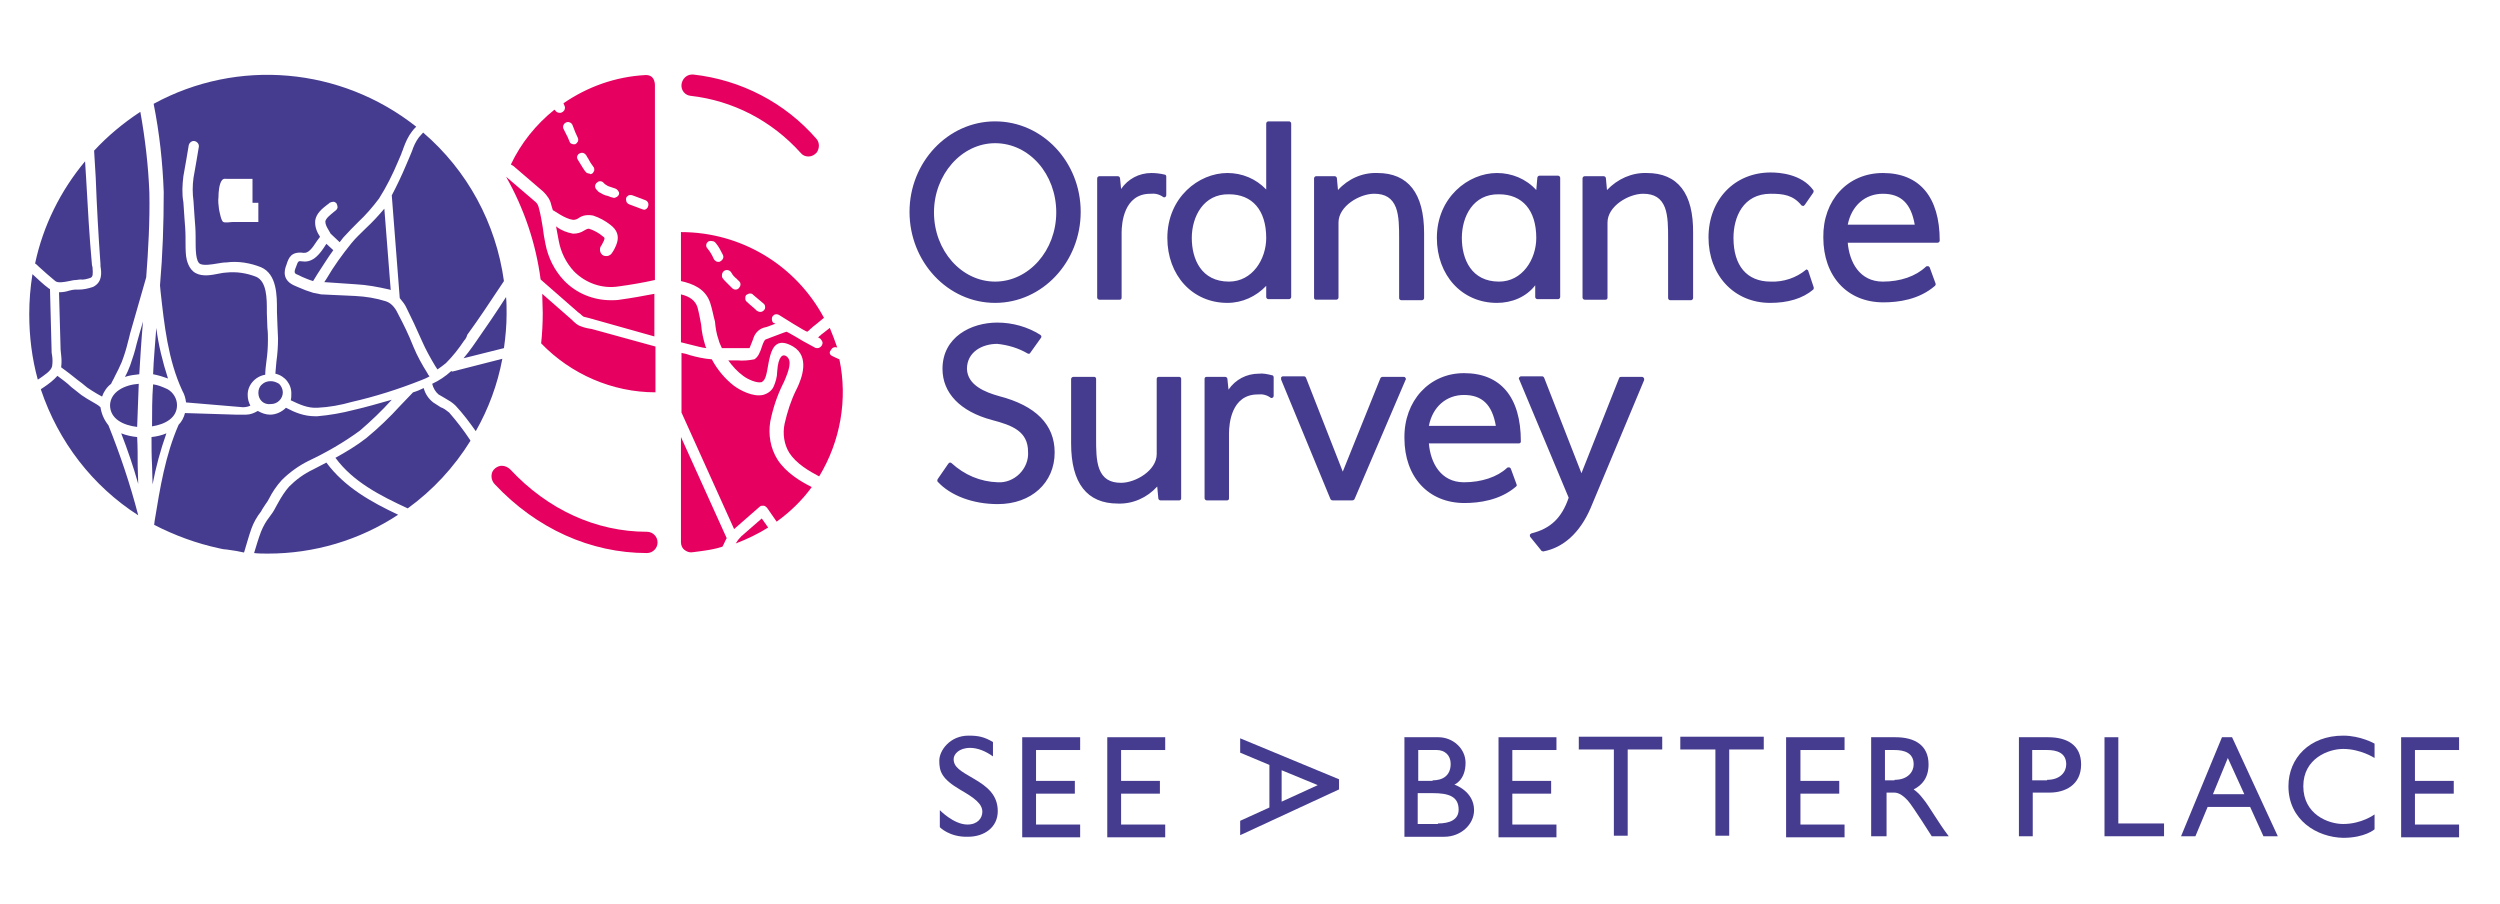 <?xml version="1.0" encoding="UTF-8" standalone="no"?><!DOCTYPE svg PUBLIC "-//W3C//DTD SVG 1.1//EN" "http://www.w3.org/Graphics/SVG/1.1/DTD/svg11.dtd"><svg width="100%" height="100%" viewBox="0 0 130 47" version="1.1" xmlns="http://www.w3.org/2000/svg" xmlns:xlink="http://www.w3.org/1999/xlink" xml:space="preserve" xmlns:serif="http://www.serif.com/" style="fill-rule:evenodd;clip-rule:evenodd;stroke-linejoin:round;stroke-miterlimit:2;"><path d="M11.914,28.593c-0.056,0 -0.139,-0.028 -0.249,-0.028c-0.055,0 -0.138,-0.027 -0.277,-0.055c-1.16,-0.249 -2.294,-0.664 -3.372,-1.218l0.028,-0.221c0.276,-1.689 0.553,-3.405 1.244,-4.983c0.166,-0.166 0.276,-0.387 0.331,-0.609l2.654,0.083l0.525,0c0.221,0 0.415,-0.083 0.608,-0.193c0.194,0.11 0.415,0.193 0.636,0.193c0.304,0 0.608,-0.138 0.829,-0.359c0.47,0.249 0.94,0.442 1.521,0.442l0.11,0c0.636,-0.055 1.272,-0.166 1.908,-0.332c0.608,-0.138 1.271,-0.332 1.962,-0.526c-0.525,0.582 -1.078,1.108 -1.658,1.606c-0.83,0.609 -1.742,1.135 -2.682,1.578c-0.497,0.249 -0.967,0.581 -1.382,0.996c-0.276,0.304 -0.497,0.637 -0.663,0.969c-0.055,0.083 -0.083,0.166 -0.138,0.221c-0.083,0.139 -0.194,0.277 -0.277,0.443c-0.221,0.277 -0.387,0.581 -0.497,0.886c-0.139,0.387 -0.249,0.803 -0.36,1.162l-0.027,0.083c-0.249,-0.055 -0.526,-0.11 -0.774,-0.138m5.058,-4.539c0.94,1.273 2.322,2.048 3.732,2.712c-2.018,1.329 -4.368,2.021 -6.772,2.021c-0.249,-0 -0.47,-0 -0.719,-0.028c0.11,-0.36 0.221,-0.747 0.359,-1.107c0.111,-0.277 0.249,-0.526 0.442,-0.775c0.111,-0.138 0.222,-0.305 0.305,-0.471c0.055,-0.083 0.082,-0.166 0.138,-0.249c0.166,-0.304 0.359,-0.609 0.58,-0.858c0.36,-0.36 0.774,-0.664 1.244,-0.886l0.691,-0.359Zm-8.458,-14.062c-0.056,-1.55 -0.221,-3.072 -0.525,-4.594c4.367,-2.381 9.729,-1.91 13.655,1.19c-0.083,0.083 -0.166,0.166 -0.222,0.249c-0.193,0.249 -0.331,0.553 -0.442,0.858c-0.027,0.111 -0.083,0.194 -0.11,0.304l-0.166,0.388c-0.277,0.664 -0.608,1.329 -0.995,1.937c-0.332,0.443 -0.691,0.859 -1.078,1.218c-0.249,0.25 -0.526,0.526 -0.774,0.803c-0.056,0.083 -0.139,0.166 -0.194,0.249l-0.47,-0.443c-0.027,-0.055 -0.083,-0.138 -0.11,-0.193c-0.083,-0.139 -0.166,-0.277 -0.166,-0.443c0.028,-0.166 0.249,-0.332 0.414,-0.471c0.056,-0.055 0.111,-0.083 0.139,-0.111c0.055,-0.055 0.083,-0.11 0.083,-0.166c-0,-0.055 -0.028,-0.138 -0.056,-0.193c-0.055,-0.056 -0.11,-0.083 -0.166,-0.083c-0.055,-0 -0.138,0.027 -0.193,0.055c-0.028,0.028 -0.083,0.083 -0.138,0.111c-0.249,0.193 -0.553,0.443 -0.608,0.802c-0.028,0.277 0.055,0.554 0.221,0.803l0.027,0.055c-0.055,0.083 -0.11,0.139 -0.165,0.222c-0.249,0.387 -0.443,0.637 -0.691,0.609c-0.636,-0.083 -0.774,0.249 -0.885,0.609c-0.138,0.332 -0.221,0.83 0.442,1.107l0.194,0.083c0.249,0.111 0.47,0.194 0.746,0.277c0.138,0.027 0.277,0.055 0.415,0.083l0.58,0.028c0.387,0.027 0.802,0.027 1.189,0.055c0.553,0.028 1.078,0.111 1.603,0.277c0.332,0.11 0.525,0.415 0.663,0.719c0.249,0.471 0.498,0.969 0.774,1.661c0.194,0.471 0.443,0.914 0.719,1.356c0.028,0.056 0.055,0.111 0.111,0.166c-0.139,0.084 -0.277,0.139 -0.415,0.194c-1.189,0.471 -2.405,0.858 -3.621,1.135c-0.581,0.166 -1.189,0.277 -1.797,0.305c-0.497,0.027 -0.912,-0.166 -1.382,-0.388c0.028,-0.111 0.028,-0.194 0.028,-0.304c0.027,-0.526 -0.332,-0.969 -0.829,-1.08c0.027,-0.221 0.027,-0.443 0.055,-0.637c0.055,-0.387 0.083,-0.802 0.083,-1.19c-0,-0.221 -0.028,-0.443 -0.028,-0.636c0,-0.25 -0.028,-0.499 -0.028,-0.748l0,-0.11c0,-0.748 0,-1.855 -0.829,-2.215c-0.553,-0.221 -1.188,-0.332 -1.797,-0.249c-0.165,0 -0.304,0.028 -0.469,0.055c-0.332,0.056 -0.691,0.111 -0.885,0.028c-0.138,-0.055 -0.193,-0.277 -0.221,-0.498c-0.028,-0.249 -0.028,-0.498 -0.028,-0.747l0,-0.167c0,-0.359 -0.027,-0.692 -0.055,-1.024l-0.028,-0.415c0,-0.138 -0.027,-0.277 -0.027,-0.415c-0.056,-0.415 -0.056,-0.803 -0,-1.218c0.11,-0.581 0.193,-1.135 0.276,-1.605c0.028,-0.139 -0.083,-0.277 -0.221,-0.305c-0.138,-0.028 -0.276,0.083 -0.304,0.222c-0.083,0.47 -0.166,1.024 -0.277,1.605c-0.055,0.443 -0.082,0.913 0,1.356c0,0.139 0.028,0.277 0.028,0.415c0,0.139 0.028,0.277 0.028,0.416c0.027,0.332 0.055,0.664 0.055,0.996l0,0.166c0,0.277 0,0.526 0.028,0.803c0.027,0.221 0.138,0.692 0.497,0.886c0.36,0.193 0.802,0.11 1.216,0.027c0.139,-0.027 0.277,-0.055 0.387,-0.055c0.526,-0.055 1.051,0.028 1.548,0.221c0.553,0.25 0.553,1.135 0.553,1.744l0,0.139c0,0.249 0.028,0.526 0.028,0.775c0.028,0.221 0.028,0.415 0.028,0.636c-0,0.388 -0.028,0.748 -0.083,1.135c-0.028,0.222 -0.056,0.443 -0.056,0.664c-0.525,0.083 -0.94,0.554 -0.912,1.08c0,0.194 0.055,0.36 0.138,0.526c-0.11,0.055 -0.248,0.083 -0.387,0.083l-2.957,-0.249c-0.028,-0.222 -0.083,-0.415 -0.194,-0.609c-0.746,-1.606 -0.94,-3.432 -1.133,-5.176l-0.028,-0.305c0.138,-1.577 0.194,-3.211 0.194,-4.844m2.847,0.249c-0.028,0.222 -0,0.416 0.027,0.637c0.028,0.138 0.111,0.609 0.222,0.664c0.11,0.056 0.387,0 0.525,0l1.299,0l-0,-0.996l-0.304,-0l-0,-1.246l-1.299,0c-0.138,0 -0.194,-0.027 -0.277,0.056c-0.166,0.193 -0.193,0.664 -0.193,0.885m-4.146,9.716c-0.028,0.72 -0.056,1.495 -0.083,2.242c-0.719,-0.083 -1.41,-0.415 -1.41,-1.135c0.028,-0.692 0.746,-1.052 1.493,-1.107m0.746,0.028c0.249,0.027 0.497,0.138 0.746,0.249c0.304,0.166 0.498,0.498 0.498,0.83c-0,0.665 -0.608,0.997 -1.299,1.107c-0,-0.719 -0,-1.467 0.055,-2.186m15.562,-0.665l2.599,-0.664c-0.249,1.329 -0.719,2.602 -1.382,3.764c-0.332,-0.47 -0.664,-0.913 -1.051,-1.328c-0.166,-0.166 -0.359,-0.277 -0.553,-0.388c-0.11,-0.055 -0.221,-0.138 -0.331,-0.193c-0.166,-0.139 -0.277,-0.333 -0.332,-0.554c0.359,-0.166 0.691,-0.388 0.995,-0.664c0.028,0.027 0.055,0.027 0.055,0.027m0.608,-1.605c-0.276,0.415 -0.58,0.803 -0.939,1.163c-0.139,0.11 -0.277,0.221 -0.443,0.332c-0.027,-0.056 -0.083,-0.111 -0.11,-0.166c-0.249,-0.416 -0.498,-0.858 -0.691,-1.301c-0.304,-0.692 -0.553,-1.218 -0.802,-1.716c-0.083,-0.194 -0.221,-0.36 -0.359,-0.526l-0.415,-5.343c0.277,-0.525 0.525,-1.051 0.746,-1.577l0.166,-0.388c0.056,-0.111 0.083,-0.221 0.138,-0.332c0.083,-0.249 0.194,-0.498 0.36,-0.72c0.083,-0.083 0.138,-0.166 0.221,-0.249c2.294,1.965 3.787,4.706 4.202,7.723l-0.166,0.249c-0.553,0.83 -1.134,1.716 -1.742,2.546c-0.027,0.111 -0.083,0.222 -0.166,0.305m-5.639,-2.934c-0.414,-0.028 -0.801,-0.055 -1.216,-0.083l-0.414,-0.028l0.11,-0.166c0.387,-0.664 0.829,-1.273 1.299,-1.854c0.221,-0.277 0.498,-0.526 0.747,-0.775c0.359,-0.333 0.663,-0.665 0.967,-1.025l0.332,4.235l-0.055,-0.027c-0.609,-0.139 -1.189,-0.249 -1.77,-0.277m6.082,3.238l0.193,-0.276c0.525,-0.748 1.051,-1.523 1.548,-2.298c0.028,0.277 0.028,0.582 0.028,0.886c-0,0.581 -0.056,1.19 -0.138,1.771l-2.101,0.526c0.166,-0.193 0.331,-0.415 0.47,-0.609m-7.243,-5.01c-0.304,0.416 -0.552,0.831 -0.829,1.246l-0.221,0.36c-0.193,-0.056 -0.387,-0.139 -0.58,-0.222l-0.166,-0.083c-0.221,-0.083 -0.277,-0.11 -0.138,-0.443c0.11,-0.304 0.11,-0.304 0.331,-0.276c0.581,0.083 0.94,-0.443 1.189,-0.831l0.055,-0.083l0.359,0.332Zm-9.37,6.45c0.028,-0.803 0.11,-1.606 0.166,-2.408c0.11,0.885 0.331,1.771 0.608,2.629c-0.221,-0.083 -0.498,-0.166 -0.774,-0.221m-2.322,2.657c0.608,1.522 1.133,3.072 1.548,4.678c-2.377,-1.523 -4.146,-3.82 -5.059,-6.533l0,-0.027l0.166,-0.111c0.249,-0.166 0.498,-0.36 0.691,-0.581c0.249,0.194 0.498,0.36 0.719,0.581c0.166,0.138 0.359,0.277 0.525,0.415c0.194,0.139 0.387,0.249 0.581,0.36c0.138,0.083 0.304,0.166 0.414,0.277c0.056,0.36 0.194,0.664 0.415,0.941Zm-3.621,-8.249c-0.055,-0.055 -0.138,-0.138 -0.194,-0.166c0.415,-1.965 1.327,-3.792 2.599,-5.314l0.055,0.886c0.083,1.467 0.166,3.017 0.304,4.511l0.028,0.111c0.027,0.36 0.027,0.498 -0.111,0.554c-0.166,0.055 -0.359,0.11 -0.525,0.083c-0.083,-0 -0.138,0.027 -0.221,0.027c-0.111,0 -0.221,0.028 -0.36,0.056c-0.276,0.055 -0.58,0.111 -0.718,-0c-0.304,-0.249 -0.581,-0.498 -0.857,-0.748m-0.332,0.388c0.277,0.249 0.553,0.526 0.857,0.747l0.055,0.028l0.083,3.156c0,0.11 0,0.193 0.028,0.304c0.028,0.194 0.028,0.36 -0,0.554c-0.055,0.249 -0.415,0.47 -0.691,0.664l-0.055,0.028c-0.304,-1.108 -0.443,-2.242 -0.443,-3.405c0,-0.692 0.056,-1.384 0.166,-2.076m22.749,8.608l0.028,0.056c-0.857,1.384 -1.962,2.574 -3.262,3.515c-1.437,-0.664 -2.847,-1.384 -3.759,-2.63c0.553,-0.304 1.106,-0.636 1.603,-1.024c0.636,-0.526 1.217,-1.079 1.769,-1.688c0.222,-0.222 0.443,-0.471 0.664,-0.692c0.193,-0.055 0.387,-0.139 0.553,-0.222c0.083,0.305 0.248,0.554 0.497,0.748c0.138,0.083 0.249,0.166 0.387,0.249c0.166,0.055 0.304,0.166 0.442,0.277c0.387,0.443 0.747,0.913 1.078,1.411m-11.001,-2.435c-0,-0.167 0.055,-0.333 0.193,-0.443c0.111,-0.111 0.277,-0.166 0.443,-0.166c0.166,-0 0.304,0.055 0.442,0.138c0.111,0.111 0.194,0.277 0.194,0.443c-0,0.332 -0.277,0.609 -0.609,0.609c-0.387,0.055 -0.663,-0.222 -0.663,-0.581m-5.556,2.297c0.249,-0.028 0.525,-0.083 0.774,-0.194c-0.304,0.858 -0.553,1.772 -0.719,2.657c0,-0.332 -0.027,-0.664 -0.027,-0.996c-0.028,-0.471 -0.028,-0.969 -0.028,-1.467m-0.774,-4.844c0.055,-0.166 0.083,-0.332 0.138,-0.498l0.194,-0.665c-0.083,0.914 -0.139,1.827 -0.194,2.741c-0.249,0.027 -0.497,0.055 -0.746,0.138c0.11,-0.194 0.193,-0.387 0.276,-0.609c0.138,-0.387 0.249,-0.747 0.332,-1.107m0.055,6.339c0,0.304 0.028,0.636 0.028,0.941c-0.249,-0.886 -0.553,-1.772 -0.885,-2.63c0.277,0.111 0.553,0.166 0.83,0.194c0.027,0.498 0.027,0.996 0.027,1.495m-2.183,-15.003c-0.028,-0.47 -0.056,-0.941 -0.083,-1.384c0.718,-0.775 1.52,-1.439 2.404,-2.02c0.249,1.384 0.415,2.795 0.47,4.207c0.028,1.467 -0.055,2.962 -0.165,4.401l-0.802,2.796c-0.055,0.166 -0.083,0.36 -0.138,0.526c-0.083,0.359 -0.194,0.719 -0.332,1.079c-0.111,0.249 -0.221,0.498 -0.359,0.747c-0.056,0.139 -0.139,0.25 -0.194,0.388c-0.221,0.166 -0.387,0.415 -0.47,0.664l-0.249,-0.138c-0.193,-0.111 -0.359,-0.222 -0.525,-0.332c-0.166,-0.139 -0.331,-0.277 -0.525,-0.415c-0.276,-0.222 -0.553,-0.443 -0.829,-0.637c0.027,-0.221 0.027,-0.415 -0,-0.637c-0,-0.083 -0.028,-0.193 -0.028,-0.276l-0.083,-2.99c0.194,0 0.36,-0.028 0.525,-0.083c0.111,-0.028 0.222,-0.055 0.305,-0.055l0.193,-0c0.249,-0 0.498,-0.056 0.746,-0.139c0.498,-0.249 0.443,-0.747 0.387,-1.079l0,-0.111c-0.11,-1.522 -0.193,-3.045 -0.248,-4.512" style="fill:#453c90;fill-rule:nonzero;"/><path d="M33.64,27.652c0.304,-0 0.553,0.249 0.553,0.554c0,0.304 -0.249,0.553 -0.553,0.553c-2.93,0 -5.749,-1.273 -7.905,-3.571c-0.166,-0.166 -0.221,-0.415 -0.139,-0.636c0.083,-0.194 0.304,-0.332 0.498,-0.332c0.166,-0 0.332,0.083 0.442,0.193c1.963,2.104 4.478,3.239 7.104,3.239m2.267,-22.67c-0.277,-0.027 -0.498,-0.276 -0.47,-0.581c0.028,-0.277 0.249,-0.526 0.553,-0.526l0.055,0c2.488,0.277 4.782,1.467 6.413,3.349c0.166,0.194 0.166,0.499 0,0.72c-0.111,0.111 -0.249,0.194 -0.415,0.194c-0.165,-0 -0.304,-0.056 -0.414,-0.194c-1.493,-1.661 -3.511,-2.713 -5.722,-2.962m0.055,12.954c-0.193,-0.055 -0.359,-0.083 -0.553,-0.138l0,-2.491c0.47,0.111 0.747,0.332 0.857,0.664c0.083,0.305 0.138,0.609 0.194,0.914c0.027,0.387 0.11,0.747 0.221,1.107c-0,0.027 0.027,0.083 0.055,0.11c-0.276,-0.027 -0.525,-0.11 -0.774,-0.166m0.968,-2.186c-0.249,-0.748 -0.913,-0.997 -1.521,-1.135l0,-2.547c3.124,0 5.971,1.716 7.436,4.457l-0.47,0.387c-0.055,0.028 -0.11,0.083 -0.166,0.139c-0.083,0.055 -0.138,0.138 -0.221,0.193l-0.028,0c-0.11,-0.027 -1.271,-0.747 -1.437,-0.858c-0.083,-0.055 -0.166,-0.055 -0.249,-0.027c-0.083,0.055 -0.138,0.11 -0.138,0.221c0,0.083 0.028,0.194 0.111,0.222l0.083,0.027l-0.443,0.166l-0.11,0.028c-0.249,0.055 -0.443,0.221 -0.553,0.443c-0.028,0.055 -0.055,0.138 -0.083,0.221c-0.055,0.139 -0.111,0.277 -0.166,0.415l-1.437,0c-0.056,-0.138 -0.138,-0.276 -0.166,-0.415c-0.111,-0.304 -0.166,-0.636 -0.194,-0.969c-0.083,-0.276 -0.138,-0.636 -0.248,-0.968m0.635,12.677c0,-0 0,0.028 0,-0c-0.414,0.138 -0.829,0.194 -1.244,0.249c-0.304,0.028 -0.442,0.111 -0.691,-0.055c-0.138,-0.083 -0.221,-0.249 -0.221,-0.415l0,-5.481l2.378,5.259c-0.083,0.138 -0.139,0.305 -0.222,0.443m2.875,-4.512c0.442,0.665 1.161,1.107 1.769,1.412c-0.497,0.692 -1.133,1.301 -1.824,1.799l-0.498,-0.72c-0.055,-0.055 -0.11,-0.11 -0.193,-0.11c-0.083,-0 -0.138,-0 -0.194,0.055l-1.299,1.135l-0.027,0.028l-2.737,-6.062l-0,-3.1c0.138,0.027 0.276,0.055 0.415,0.11c0.387,0.111 0.774,0.194 1.161,0.222c0.276,0.526 0.691,1.024 1.161,1.384c0.304,0.221 0.967,0.581 1.492,0.47c0.221,-0.055 0.442,-0.193 0.553,-0.415c0.111,-0.249 0.194,-0.526 0.194,-0.803c0.055,-0.83 0.304,-0.913 0.469,-0.802c0.332,0.221 0.139,0.747 -0.11,1.328l-0.055,0.111c-0.304,0.609 -0.526,1.273 -0.664,1.965c-0.11,0.665 0,1.384 0.387,1.993m2.847,-5.397c0.111,0.055 0.221,0.11 0.36,0.166c0.442,2.076 0.055,4.262 -1.051,6.089c-0.525,-0.277 -1.188,-0.664 -1.548,-1.218c-0.276,-0.443 -0.359,-0.996 -0.249,-1.522c0.139,-0.609 0.332,-1.218 0.609,-1.772l0.055,-0.11c0.221,-0.471 0.663,-1.606 -0.221,-2.132c-1.521,-0.885 -1.134,1.55 -1.576,1.8c-0.027,0.027 -0.027,0.055 -0.083,0.055c-0.221,0.055 -0.691,-0.138 -0.94,-0.332c-0.304,-0.222 -0.552,-0.498 -0.774,-0.803l0.47,0c0.304,0.028 0.608,0 0.885,-0.055c0.193,-0.111 0.304,-0.36 0.415,-0.72c0.027,-0.083 0.055,-0.138 0.082,-0.194c0.056,-0.11 0.056,-0.11 0.222,-0.166l0.138,-0.055l0.663,-0.249l0.083,-0.028c0.028,0 0.083,-0.028 0.055,-0.028c0.056,0 0.885,0.499 0.885,0.499l0.608,0.332c0.028,0.027 0.083,0.027 0.138,0.027c0.083,0 0.166,-0.055 0.221,-0.138c0.028,-0.055 0.056,-0.138 0.028,-0.194c-0.028,-0.055 -0.055,-0.11 -0.111,-0.166l-0.11,-0.055c0.028,-0.028 0.028,-0.028 0.083,-0.083c0.055,-0.028 0.083,-0.083 0.138,-0.111l0.387,-0.304c0.138,0.332 0.276,0.692 0.387,1.024c-0.138,-0.056 -0.276,-0 -0.332,0.138c-0.11,0.111 -0.055,0.249 0.083,0.305m-3.344,8.913c-0.526,0.332 -1.106,0.608 -1.687,0.83c0.083,-0.139 0.166,-0.249 0.277,-0.36l1.078,-0.941l0.332,0.471Zm-9.869,-11.183l-1.962,-1.716c-0.249,-1.882 -0.857,-3.682 -1.797,-5.342l1.52,1.301c0.111,0.083 0.166,0.221 0.194,0.359c0.083,0.305 0.138,0.637 0.193,0.969c0.028,0.277 0.083,0.581 0.139,0.858c0.138,0.72 0.47,1.384 0.967,1.91c0.636,0.664 1.52,1.024 2.433,1.024c0.165,0 0.331,0 0.469,-0.027c0.609,-0.083 1.217,-0.194 1.797,-0.305l0,2.215l-3.151,-0.886c-0.055,-0.028 -0.138,-0.028 -0.193,-0.056c-0.111,-0.027 -0.222,-0.055 -0.332,-0.083c-0.055,-0.027 -0.111,-0.083 -0.166,-0.138l-0.111,-0.083Zm0.691,0.858l3.318,0.913l-0,2.381c-2.239,-0 -4.396,-0.941 -5.944,-2.547c0.056,-0.526 0.083,-1.051 0.083,-1.577c0,-0.333 -0.027,-0.665 -0.027,-0.997l1.548,1.356c0.027,0.028 0.055,0.056 0.083,0.083c0.083,0.084 0.193,0.167 0.304,0.222c0.138,0.055 0.304,0.111 0.47,0.138c0.027,0 0.11,0.028 0.165,0.028m2.792,-13.203c0.553,-0.028 0.498,0.581 0.498,0.581l-0,10.075c-0.608,0.139 -1.272,0.25 -1.88,0.333c-0.857,0.138 -1.714,-0.166 -2.322,-0.775c-0.414,-0.443 -0.691,-0.997 -0.801,-1.606c-0.056,-0.249 -0.083,-0.498 -0.139,-0.747l0.028,0.028c0.249,0.193 0.553,0.304 0.857,0.359c0.221,0 0.415,-0.055 0.58,-0.166c0.139,-0.083 0.222,-0.11 0.277,-0.083c0.249,0.083 0.497,0.222 0.691,0.388c0.111,0.083 0.138,0.083 -0.055,0.443l-0.056,0.083c-0.083,0.166 -0.027,0.387 0.139,0.47c0.055,0.028 0.11,0.028 0.165,0.028c0.139,-0 0.249,-0.083 0.305,-0.194l0.055,-0.083c0.166,-0.304 0.47,-0.858 -0.138,-1.329c-0.277,-0.221 -0.581,-0.387 -0.913,-0.498c-0.276,-0.055 -0.552,-0.027 -0.774,0.139c-0.083,0.055 -0.165,0.083 -0.276,0.083c-0.442,-0.056 -0.995,-0.499 -1.05,-0.499c-0.028,-0.11 -0.056,-0.166 -0.083,-0.276c-0.056,-0.277 -0.221,-0.499 -0.415,-0.692l-1.548,-1.329c-0.055,-0.028 -0.083,-0.055 -0.138,-0.083c0.525,-1.107 1.299,-2.076 2.267,-2.851l0.027,0.028c0.055,0.083 0.138,0.138 0.249,0.138c0.028,0 0.083,0 0.111,-0.028c0.138,-0.055 0.193,-0.221 0.138,-0.332l-0.056,-0.138c1.244,-0.858 2.709,-1.384 4.257,-1.467m5.252,11.432c-0.055,0.055 -0.055,0.11 -0.055,0.193c-0,0.056 0.028,0.139 0.083,0.166c0.166,0.166 0.359,0.305 0.525,0.471c0.055,0.028 0.111,0.055 0.166,0.055c0.111,0 0.193,-0.055 0.249,-0.166c0.027,-0.111 -0,-0.221 -0.083,-0.277c-0.166,-0.138 -0.36,-0.304 -0.525,-0.442c-0.083,-0.111 -0.249,-0.084 -0.36,-0m-0.801,-1.191c-0.083,-0.11 -0.249,-0.138 -0.36,-0.055c-0.11,0.083 -0.138,0.249 -0.083,0.36c0.056,0.083 0.111,0.138 0.166,0.194l0.332,0.332c0.055,0.055 0.111,0.083 0.193,0.083c0.056,-0 0.139,-0.028 0.166,-0.083c0.111,-0.111 0.111,-0.277 0,-0.36l-0.138,-0.139c-0.083,-0.055 -0.138,-0.138 -0.193,-0.193c-0,-0.028 -0.056,-0.083 -0.083,-0.139m-1.189,-1.577c-0.111,0.083 -0.138,0.249 -0.028,0.359c0.139,0.166 0.249,0.36 0.332,0.554c0.055,0.083 0.138,0.138 0.221,0.138c0.028,0 0.083,0 0.111,-0.027c0.055,-0.028 0.11,-0.083 0.138,-0.139c0.028,-0.055 0.028,-0.138 0,-0.193c-0.111,-0.222 -0.221,-0.443 -0.387,-0.637c-0.055,-0.055 -0.111,-0.083 -0.166,-0.083c-0.11,-0.028 -0.166,-0 -0.221,0.028m-6.993,-5.066l0.083,0c0.055,-0.028 0.11,-0.083 0.138,-0.138c0.027,-0.056 0.027,-0.139 -0,-0.194c-0.056,-0.111 -0.083,-0.194 -0.138,-0.304l-0.139,-0.36c-0.055,-0.139 -0.221,-0.194 -0.331,-0.139c-0.139,0.056 -0.194,0.222 -0.139,0.332l0.166,0.333c0.056,0.083 0.083,0.193 0.139,0.304c0.027,0.111 0.11,0.166 0.221,0.166m0.967,1.523c0.055,-0.028 0.083,-0.111 0.111,-0.167c-0,-0.055 -0,-0.138 -0.056,-0.193c-0.11,-0.139 -0.193,-0.277 -0.276,-0.443c-0.028,-0.028 -0.055,-0.083 -0.083,-0.139c-0.055,-0.083 -0.138,-0.138 -0.221,-0.138c-0.083,0 -0.194,0.055 -0.221,0.111c-0.056,0.083 -0.056,0.166 -0,0.249c0.027,0.055 0.055,0.083 0.083,0.138c0.11,0.166 0.193,0.332 0.304,0.471c0.055,0.083 0.138,0.111 0.221,0.111c0.028,0.055 0.083,0.027 0.138,-0m1.382,1.107c0.028,-0.056 0.028,-0.139 -0.027,-0.194c-0.028,-0.055 -0.083,-0.111 -0.166,-0.138l-0.249,-0.083c-0.111,-0.028 -0.194,-0.083 -0.276,-0.139c-0.028,-0.028 -0.028,-0.028 -0.056,-0.055c-0.083,-0.111 -0.249,-0.139 -0.359,-0.028c-0.111,0.083 -0.138,0.249 -0.028,0.36c0.056,0.055 0.083,0.111 0.138,0.138c0.139,0.083 0.277,0.166 0.443,0.194l0.083,0.028l0.055,0.027l0.111,0.028c0.055,0.028 0.11,0.028 0.165,0c0.083,-0.028 0.139,-0.083 0.166,-0.138m1.521,0.609c0.055,-0.139 -0,-0.277 -0.139,-0.332l-0.663,-0.25c-0.083,-0.027 -0.194,-0.027 -0.249,0.028c-0.083,0.055 -0.11,0.138 -0.083,0.249c0,0.083 0.083,0.166 0.166,0.194l0.663,0.249c0.028,0 0.056,0.028 0.111,0.028c0.055,-0 0.166,-0.056 0.194,-0.166" style="fill:#e60060;fill-rule:nonzero;"/><g><path d="M65.843,14.864c-0.525,0.554 -1.244,0.886 -2.018,0.886c-1.824,-0 -3.123,-1.44 -3.123,-3.377c-0,-2.104 1.631,-3.377 3.123,-3.377c0.774,-0 1.493,0.304 2.018,0.858l0,-3.432c0,-0.056 0.055,-0.111 0.111,-0.111l1.078,-0c0.055,-0 0.11,0.055 0.11,0.111l0,9.023c0,0.056 -0.055,0.111 -0.11,0.111l-1.078,-0c-0.056,-0 -0.111,-0.055 -0.111,-0.111l0,-0.581Zm-3.87,-2.491c0,1.107 0.498,2.27 1.935,2.27c1.216,-0 1.935,-1.163 1.935,-2.27c0,-1.44 -0.719,-2.27 -1.935,-2.27c-1.327,-0.028 -1.935,1.163 -1.935,2.27m6.468,3.211c-0.027,-0 -0.055,-0 -0.083,-0.028c-0.027,-0.028 -0.027,-0.055 -0.027,-0.083l-0,-6.2c-0,-0.056 0.055,-0.111 0.11,-0.111l0.968,-0c0.055,-0 0.11,0.055 0.11,0.111l0.056,0.609c0.525,-0.582 1.271,-0.914 2.045,-0.886c1.603,-0 2.433,1.052 2.433,3.128l-0,3.377c-0,0.055 -0.056,0.11 -0.111,0.11l-1.078,0c-0.055,0 -0.11,-0.055 -0.11,-0.11l-0,-3.128c-0,-0.526 -0,-1.135 -0.166,-1.578c-0.194,-0.498 -0.553,-0.72 -1.134,-0.72c-0.746,0 -1.852,0.637 -1.852,1.495l0,3.903c0,0.055 -0.055,0.111 -0.11,0.111l-1.051,-0Zm16.945,4.013c0.055,0 0.11,0.056 0.11,0.111l0,0.055l-2.791,6.671c-0.553,1.273 -1.41,2.048 -2.46,2.242c-0.028,0 -0.056,-0.028 -0.083,-0.028l-0.581,-0.719c-0.028,-0.028 -0.028,-0.056 -0.028,-0.111c0,-0.028 0.028,-0.055 0.083,-0.083c0.996,-0.249 1.576,-0.803 1.935,-1.855l-2.57,-6.144c-0.028,-0.028 -0.028,-0.083 -0,-0.111c0.027,-0.028 0.055,-0.056 0.083,-0.056l1.105,0c0.056,0 0.083,0.028 0.111,0.084l1.935,4.954l1.962,-4.954c0.028,-0.056 0.056,-0.056 0.111,-0.056l1.078,0Zm-33.64,-13.286c2.46,-0 4.45,2.104 4.45,4.705c0,2.602 -1.99,4.734 -4.45,4.734c-2.46,-0 -4.451,-2.132 -4.451,-4.734c0,-2.574 1.991,-4.705 4.451,-4.705m3.179,4.733c-0,-1.993 -1.41,-3.598 -3.179,-3.598c-1.742,-0 -3.179,1.633 -3.179,3.598c-0,1.993 1.437,3.599 3.179,3.599c1.741,-0 3.179,-1.606 3.179,-3.599m6.385,8.553c0.027,0 0.055,0 0.083,0.028c0.027,0.028 0.027,0.055 0.027,0.083l0,6.2c0,0.028 0,0.055 -0.027,0.083c-0.028,0.028 -0.056,0.028 -0.083,0.028l-0.968,-0c-0.055,-0 -0.11,-0.056 -0.11,-0.111l-0.056,-0.609c-0.525,0.581 -1.271,0.914 -2.045,0.886c-1.603,-0 -2.433,-1.052 -2.433,-3.128l0,-3.349c0,-0.055 0.056,-0.111 0.111,-0.111l1.078,0c0.028,0 0.055,0 0.083,0.028c0.028,0.028 0.028,0.055 0.028,0.083l-0,3.1c-0,0.554 -0,1.135 0.166,1.578c0.193,0.498 0.552,0.719 1.133,0.719c0.746,0 1.852,-0.636 1.852,-1.494l-0,-3.903c-0,-0.028 -0,-0.055 0.027,-0.083c0.028,-0.028 0.056,-0.028 0.083,-0.028l1.051,0Zm11.775,0.056c0.028,0.027 0.028,0.083 0,0.11l-2.653,6.2c-0.028,0.028 -0.056,0.056 -0.111,0.056l-1.023,-0c-0.055,-0 -0.083,-0.028 -0.11,-0.056l-2.571,-6.227l0,-0.111c0.028,-0.028 0.055,-0.056 0.083,-0.056l1.106,0c0.055,0 0.083,0.028 0.11,0.084l1.908,4.871l1.962,-4.871c0.028,-0.028 0.055,-0.056 0.111,-0.056l1.078,0c0.055,0 0.083,0 0.11,0.056m3.041,-0.25c1.907,0 2.958,1.246 2.958,3.543c-0,0.028 -0,0.056 -0.028,0.083c-0.028,0.028 -0.055,0.028 -0.083,0.028l-4.671,0c0.082,0.997 0.608,2.021 1.824,2.021c0.912,-0 1.741,-0.277 2.239,-0.748c0.028,-0.027 0.055,-0.027 0.11,-0.027c0.028,-0 0.056,0.027 0.083,0.055l0.304,0.83c0.028,0.056 0,0.083 -0.027,0.111c-0.829,0.72 -1.935,0.858 -2.681,0.858c-1.88,0 -3.124,-1.356 -3.124,-3.377c-0.028,-1.937 1.299,-3.377 3.096,-3.377m-1.824,2.741l3.482,-0c-0.193,-1.107 -0.718,-1.606 -1.658,-1.606c-0.912,0 -1.631,0.609 -1.824,1.606m-17.138,-6.56c-0.056,-0 -0.111,-0.056 -0.111,-0.111l-0,-6.2c-0,-0.056 0.055,-0.111 0.111,-0.111l0.967,-0c0.055,-0 0.111,0.055 0.111,0.111l0.055,0.553c0.359,-0.526 0.94,-0.83 1.575,-0.83c0.222,-0 0.47,0.028 0.691,0.083c0.056,-0 0.083,0.055 0.083,0.111l0,0.968c0,0.028 -0.027,0.083 -0.055,0.083c-0.028,0.028 -0.083,0.028 -0.11,0c-0.194,-0.138 -0.415,-0.193 -0.664,-0.166c-1.382,0 -1.493,1.55 -1.493,2.021l0,3.377c0,0.028 0,0.055 -0.027,0.083c-0.028,0.028 -0.055,0.028 -0.083,0.028l-1.05,-0Zm40.744,-6.588c1.907,-0 2.957,1.245 2.957,3.515c0,0.056 -0.055,0.111 -0.11,0.111l-4.672,-0c0.083,0.996 0.608,2.021 1.825,2.021c0.912,-0 1.714,-0.277 2.239,-0.776c0.027,-0.027 0.055,-0.027 0.11,-0.027c0.028,-0 0.056,0.027 0.083,0.055l0.304,0.831c0.028,0.055 0,0.11 -0.027,0.138c-0.83,0.72 -1.908,0.858 -2.682,0.858c-1.879,0 -3.123,-1.356 -3.123,-3.377c-0.028,-1.937 1.271,-3.349 3.096,-3.349m-1.825,2.685l3.483,-0c-0.193,-1.107 -0.718,-1.606 -1.658,-1.606c-0.94,0 -1.631,0.637 -1.825,1.606m-44.144,8.913c1.935,0.498 2.903,1.494 2.903,2.934c-0,1.577 -1.217,2.685 -2.958,2.685c-1.299,-0 -2.46,-0.443 -3.124,-1.163c-0.027,-0.028 -0.027,-0.083 0,-0.138l0.553,-0.803c0.028,-0.028 0.055,-0.055 0.083,-0.055c0.028,-0 0.055,-0 0.083,0.027c0.663,0.609 1.493,0.969 2.405,0.997c0.415,0.027 0.829,-0.139 1.133,-0.443c0.304,-0.305 0.47,-0.72 0.442,-1.135c0,-1.08 -0.829,-1.384 -1.879,-1.661c-1.659,-0.443 -2.571,-1.411 -2.571,-2.657c0,-1.661 1.493,-2.408 2.847,-2.408c0.802,-0 1.576,0.221 2.239,0.636c0.028,0.028 0.056,0.056 0.056,0.084c-0,0.027 -0,0.055 -0.028,0.083l-0.553,0.775c-0.028,0.055 -0.083,0.055 -0.138,0.027c-0.47,-0.277 -1.023,-0.443 -1.576,-0.498c-0.774,0 -1.575,0.415 -1.575,1.301c0.027,0.858 0.967,1.218 1.658,1.412m14.208,-1.08c0.055,0 0.083,0.055 0.083,0.111l0,0.969c0,0.027 -0.028,0.083 -0.055,0.083c-0.028,0.027 -0.083,0.027 -0.111,-0c-0.193,-0.139 -0.414,-0.194 -0.663,-0.166c-1.382,-0 -1.493,1.55 -1.493,2.02l0,3.377c0,0.028 0,0.055 -0.027,0.083c-0.028,0.028 -0.056,0.028 -0.083,0.028l-1.051,-0c-0.055,-0 -0.11,-0.056 -0.11,-0.111l-0,-6.2c-0,-0.028 -0,-0.055 0.027,-0.083c0.028,-0.028 0.056,-0.028 0.083,-0.028l0.968,0c0.055,0 0.11,0.056 0.11,0.111l0.056,0.553c0.359,-0.525 0.939,-0.83 1.575,-0.83c0.221,-0.028 0.47,0.028 0.691,0.083m27.836,-5.48c0.027,-0 0.055,0.055 0.055,0.083l0.276,0.83c0,0.055 0,0.083 -0.027,0.111c-0.553,0.47 -1.327,0.692 -2.239,0.692c-1.88,-0 -3.207,-1.44 -3.207,-3.405c0,-1.965 1.355,-3.377 3.234,-3.377c0.47,0 1.604,0.083 2.212,0.914c0.027,0.027 0.027,0.083 -0,0.138l-0.443,0.637c-0.027,0.027 -0.055,0.055 -0.083,0.055c-0.027,0 -0.055,-0.028 -0.082,-0.028c-0.443,-0.553 -0.968,-0.609 -1.604,-0.609c-1.437,0 -1.935,1.218 -1.935,2.298c0,1.439 0.691,2.27 1.935,2.27c0.664,0.027 1.327,-0.194 1.825,-0.609c-0,-0.028 0.055,-0.028 0.083,-0m-16.143,1.716c-1.825,-0 -3.124,-1.44 -3.124,-3.377c0,-2.104 1.631,-3.377 3.124,-3.377c0.774,-0 1.52,0.304 2.045,0.886l0.055,-0.637c0,-0.055 0.056,-0.111 0.111,-0.111l0.967,0c0.056,0 0.111,0.056 0.111,0.111l0,6.2c0,0.056 -0.055,0.111 -0.111,0.111l-1.078,-0c-0.055,-0 -0.11,-0.055 -0.11,-0.111l-0,-0.609c-0.47,0.609 -1.216,0.914 -1.99,0.914m-1.825,-3.377c0,1.107 0.498,2.27 1.935,2.27c1.216,-0 1.935,-1.163 1.935,-2.27c0,-1.44 -0.719,-2.27 -1.935,-2.27c-1.354,-0.028 -1.935,1.163 -1.935,2.27m9.62,-3.377c1.603,-0 2.432,1.052 2.405,3.128l-0,3.377c-0,0.055 -0.056,0.11 -0.111,0.11l-1.078,0c-0.055,0 -0.111,-0.055 -0.111,-0.11l0,-3.128c0,-0.526 0,-1.135 -0.165,-1.578c-0.194,-0.498 -0.553,-0.72 -1.134,-0.72c-0.746,0 -1.852,0.637 -1.852,1.495l0,3.903c0,0.028 0,0.055 -0.027,0.083c-0.028,0.028 -0.056,0.028 -0.083,0.028l-1.078,-0c-0.056,-0 -0.111,-0.056 -0.111,-0.111l0,-6.2c0,-0.056 0.055,-0.111 0.111,-0.111l0.995,-0c0.055,-0 0.11,0.055 0.11,0.111l0.056,0.609c0.552,-0.582 1.299,-0.914 2.073,-0.886" style="fill:#453c90;fill-rule:nonzero;"/></g><g><g><path d="M48.871,43.014l-0,-0.886c-0,0 0.719,0.748 1.437,0.748c0.526,-0 0.774,-0.332 0.774,-0.665c0,-0.415 -0.414,-0.719 -1.133,-1.134c-0.995,-0.582 -1.106,-0.969 -1.106,-1.523c0,-0.526 0.553,-1.301 1.521,-1.301c0.497,0 0.801,0.056 1.271,0.332l0,0.748c-0.387,-0.277 -0.801,-0.443 -1.188,-0.443c-0.581,-0 -0.857,0.332 -0.857,0.581c-0,0.415 0.331,0.609 1.05,1.024c0.719,0.415 1.244,0.858 1.244,1.689c-0,0.83 -0.691,1.328 -1.548,1.328c-0.968,0.028 -1.465,-0.498 -1.465,-0.498Z" style="fill:#453c90;fill-rule:nonzero;"/><path d="M53.155,38.336l3.013,0l0,0.665l-2.294,-0l0,1.605l2.018,0l-0,0.664l-2.018,0l0,1.606l2.294,-0l0,0.664l-3.013,0l0,-5.204Z" style="fill:#453c90;fill-rule:nonzero;"/><path d="M57.578,38.336l3.013,0l0,0.665l-2.294,-0l-0,1.605l2.018,0l-0,0.664l-2.018,0l-0,1.606l2.294,-0l0,0.664l-3.013,0l0,-5.204Z" style="fill:#453c90;fill-rule:nonzero;"/><path d="M73.002,38.336l1.797,0c0.746,0 1.41,0.582 1.41,1.329c-0,0.913 -0.581,1.135 -0.581,1.135c0,-0 1.023,0.332 1.023,1.328c0,0.748 -0.691,1.384 -1.548,1.384l-2.073,0l-0,-5.176l-0.028,0Zm1.493,2.242c0.498,0 0.94,-0.221 0.94,-0.858c-0,-0.443 -0.304,-0.719 -0.719,-0.719l-0.967,-0l-0,1.605l0.746,0l0,-0.028Zm0.276,2.242c0.609,0 1.078,-0.193 1.078,-0.719c0,-0.692 -0.525,-0.858 -1.354,-0.858l-0.774,-0l0,1.605l1.05,0l0,-0.028Z" style="fill:#453c90;fill-rule:nonzero;"/><path d="M77.923,38.336l3.013,0l-0,0.665l-2.295,-0l0,1.605l2.018,0l0,0.664l-2.018,0l0,1.606l2.295,-0l-0,0.664l-3.013,0l-0,-5.204Z" style="fill:#453c90;fill-rule:nonzero;"/><path d="M83.921,38.973l-1.824,-0l-0,-0.664l4.339,-0l0,0.664l-1.796,-0l-0,4.484l-0.719,0l-0,-4.484Z" style="fill:#453c90;fill-rule:nonzero;"/><path d="M89.201,38.973l-1.825,-0l0,-0.664l4.34,-0l-0,0.664l-1.797,-0l0,4.484l-0.718,0l-0,-4.484Z" style="fill:#453c90;fill-rule:nonzero;"/><path d="M92.877,38.336l3.04,0l0,0.665l-2.294,-0l0,1.605l2.018,0l0,0.664l-2.018,0l0,1.606l2.294,-0l0,0.664l-3.04,0l-0,-5.204Z" style="fill:#453c90;fill-rule:nonzero;"/><path d="M97.3,38.336l1.271,0c0.995,0 1.714,0.415 1.714,1.412c-0,0.692 -0.332,1.079 -0.774,1.301c0.221,0.166 0.304,0.249 0.498,0.498c0.304,0.36 0.773,1.218 1.326,1.938l-0.884,-0c-0,-0 -0.995,-1.578 -1.244,-1.855c-0.332,-0.36 -0.553,-0.415 -0.719,-0.415l-0.387,-0l0,2.27l-0.801,-0l-0,-5.149Zm1.216,2.215c0.691,-0 0.995,-0.416 0.995,-0.803c-0,-0.609 -0.498,-0.747 -0.995,-0.747l-0.498,-0l0,1.577l0.498,0l-0,-0.027Z" style="fill:#453c90;fill-rule:nonzero;"/><path d="M104.956,38.336l1.548,0c0.995,0 1.714,0.415 1.714,1.412c0,1.107 -0.884,1.467 -1.631,1.467l-0.884,-0l-0,2.27l-0.719,-0l0,-5.149l-0.028,0Zm1.493,2.215c0.691,-0 0.995,-0.416 0.995,-0.803c0,-0.609 -0.497,-0.747 -0.995,-0.747l-0.774,-0l0,1.577l0.774,0l0,-0.027Z" style="fill:#453c90;fill-rule:nonzero;"/><path d="M109.434,38.336l0.719,0l0,4.484l2.377,0l0,0.665l-3.096,-0l0,-5.149Z" style="fill:#453c90;fill-rule:nonzero;"/><path d="M115.543,38.336l0.525,0l2.378,5.149l-0.747,-0l-0.691,-1.523l-2.211,0l-0.636,1.523l-0.746,-0l2.128,-5.149Zm1.161,2.962l-0.857,-1.882l-0.774,1.882l1.631,-0Z" style="fill:#453c90;fill-rule:nonzero;"/><path d="M118.999,40.883c-0,-1.467 1.105,-2.63 2.847,-2.63c0.912,0 1.631,0.415 1.631,0.415l-0,0.748c-0,-0 -0.719,-0.471 -1.631,-0.471c-0.774,0 -2.074,0.498 -2.074,1.938c0,1.467 1.3,1.965 2.074,1.965c0.967,0 1.631,-0.498 1.631,-0.498l-0,0.775c-0,-0 -0.498,0.443 -1.631,0.443c-1.355,-0.028 -2.847,-0.914 -2.847,-2.685Z" style="fill:#453c90;fill-rule:nonzero;"/><path d="M124.859,38.336l3.013,0l-0,0.665l-2.295,-0l0,1.605l2.018,0l0,0.664l-2.018,0l0,1.606l2.295,-0l-0,0.664l-3.013,0l-0,-5.204Z" style="fill:#453c90;fill-rule:nonzero;"/></g><path d="M69.63,40.523l0,0.526l-5.141,2.38l-0,-0.747l1.52,-0.692l-0,-2.214l-1.52,-0.637l-0,-0.747l5.141,2.131Zm-2.985,1.163l1.879,-0.859l-1.879,-0.775l-0,1.634Z" style="fill:#453c90;fill-rule:nonzero;"/></g></svg>